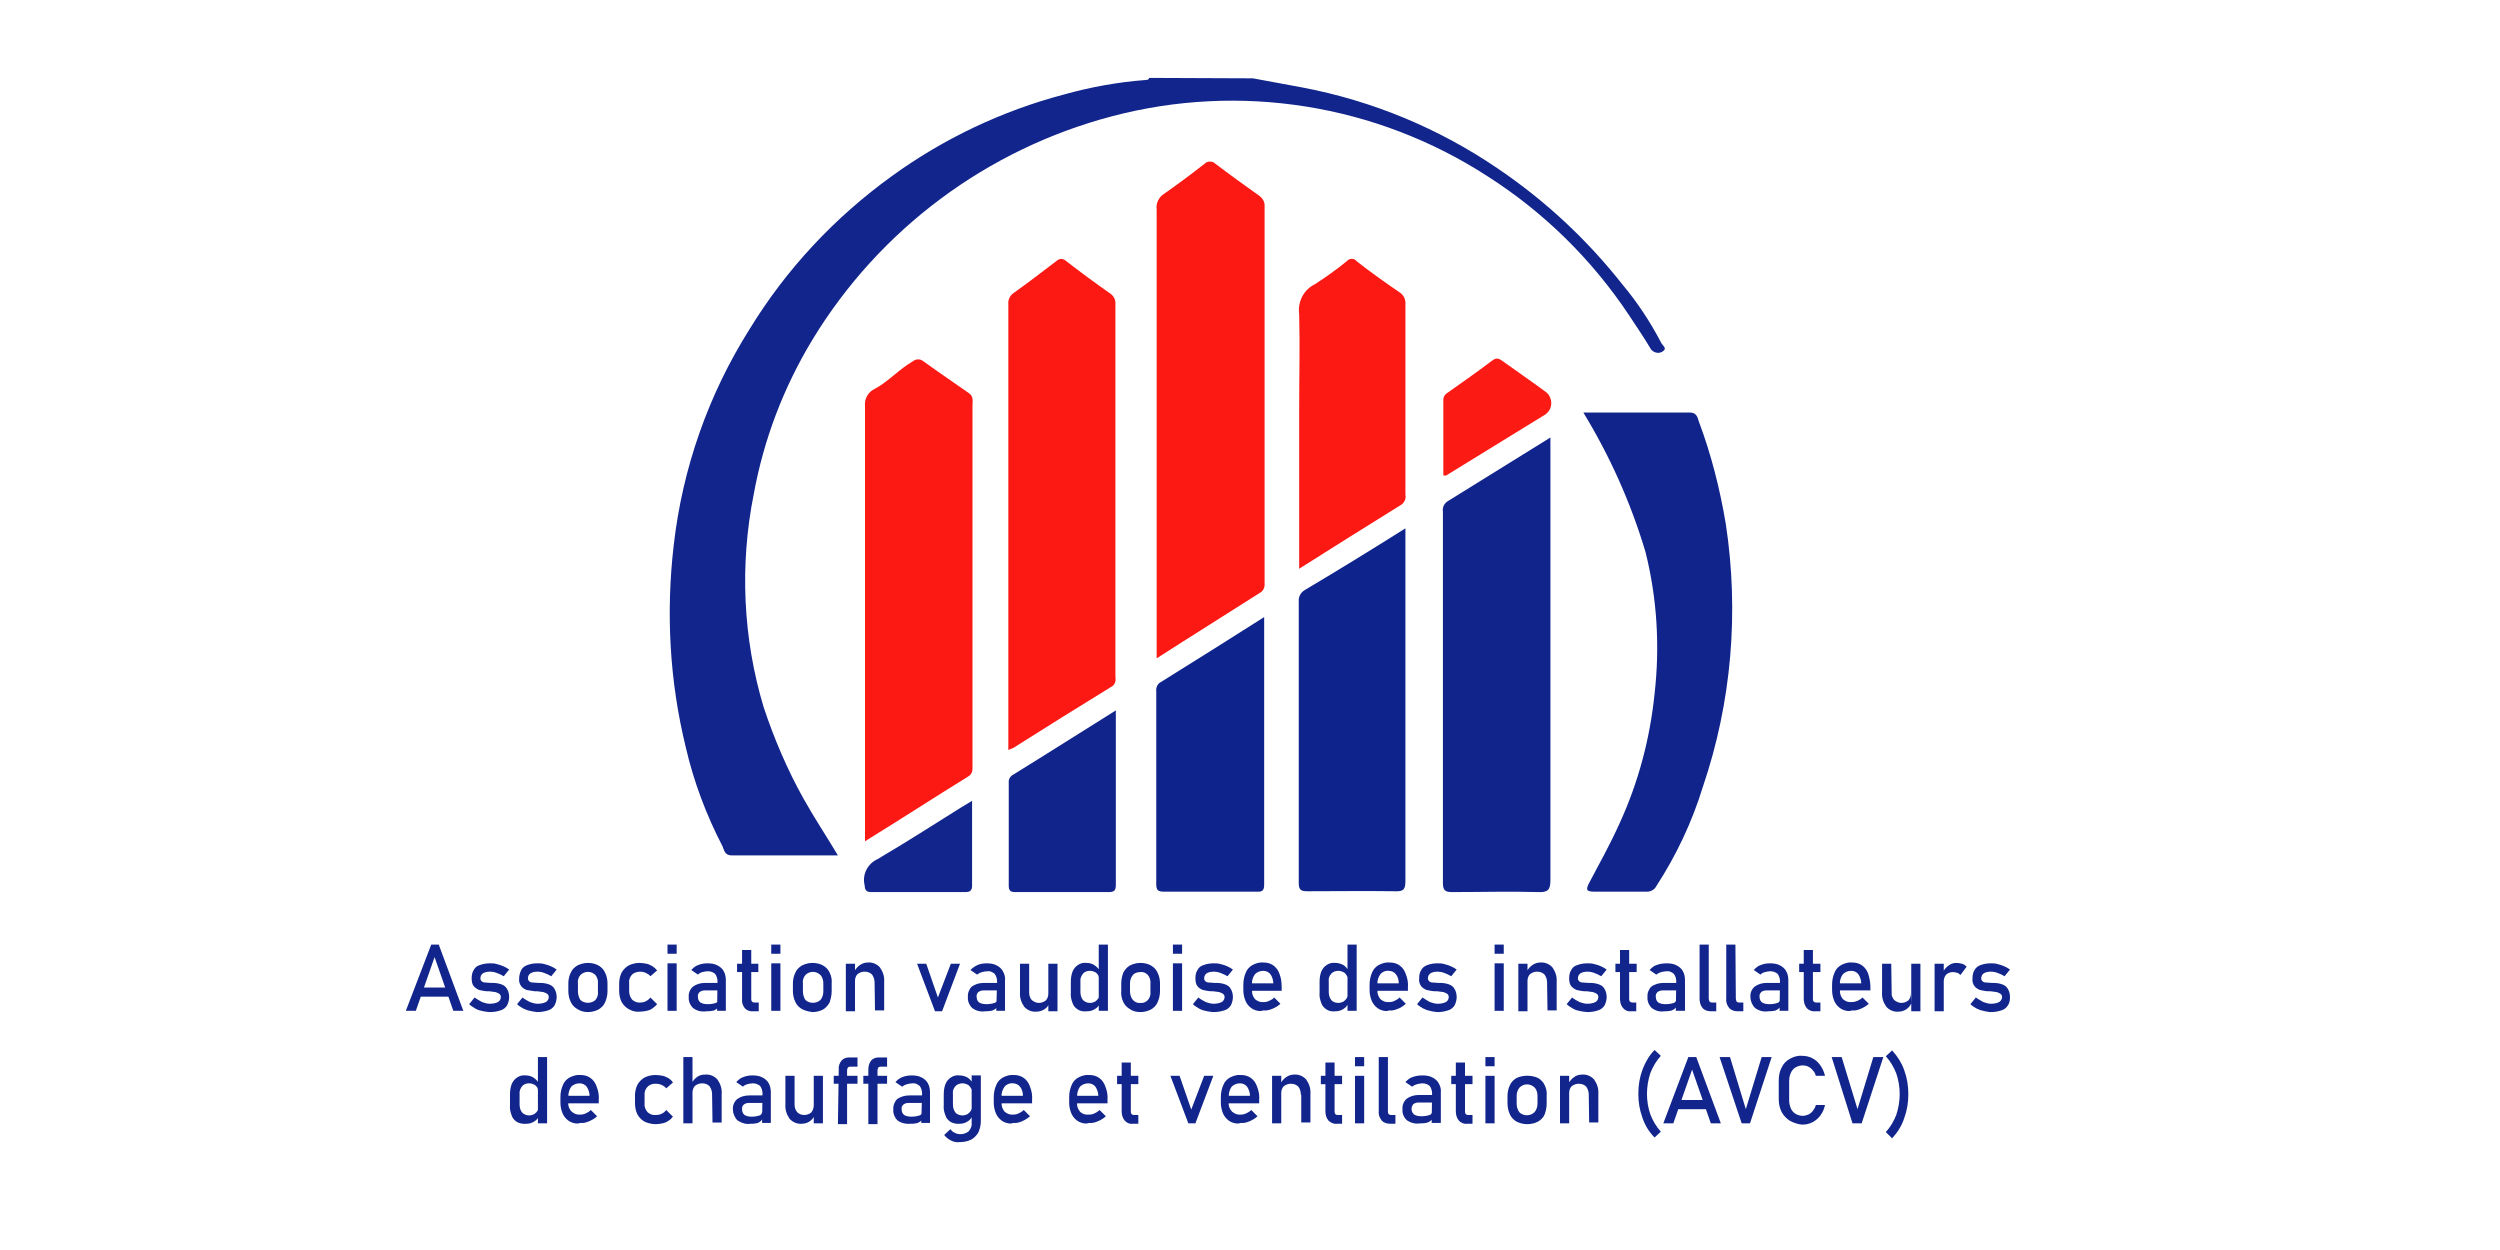 <?xml version="1.0" encoding="utf-8"?>
<!-- Generator: Adobe Illustrator 26.1.0, SVG Export Plug-In . SVG Version: 6.00 Build 0)  -->
<svg version="1.1" id="Calque_1" xmlns="http://www.w3.org/2000/svg" xmlns:xlink="http://www.w3.org/1999/xlink" x="0px" y="0px"
	 viewBox="0 0 600 300" style="enable-background:new 0 0 600 300;" xml:space="preserve">
<style type="text/css">
	.st0{fill:#11258C;}
	.st1{fill:#FC1813;}
	.st2{fill:#FC1914;}
	.st3{fill:#10248C;}
	.st4{fill:#0F238C;}
	.st5{fill:#11248C;}
	.st6{fill:#FC1A15;}
	.st7{fill:#11258D;}
</style>
<path class="st0" d="M300.7,18.8l11.9,2.2c16.8,3.2,32.7,9.8,46.8,19.4c11.4,7.7,21.5,17.1,30,27.9c3.6,4.3,6.7,9,9.3,14
	c0.3,0.6,1.5,1.3,0.4,2c-0.9,0.7-2.2,0.4-2.9-0.5c0-0.1-0.1-0.1-0.1-0.2c-1.6-2.7-3.4-5.3-5.1-7.9c-8.9-13.4-20.5-24.8-34-33.4
	c-26.7-17.3-59.4-22.5-90.1-14.4c-30,7.9-55.8,27.1-71.9,53.6c-6.9,11.4-11.7,23.9-14.1,37.1c-3.4,17-2.6,34.6,2.4,51.2
	c2.5,7.5,5.6,14.8,9.5,21.8c2.5,4.5,5.5,9,8.3,13.7c-8.8,0-17.2,0-25.5,0c-1.7,0-1.8-1.3-2.2-2.2c-3.9-7.5-6.9-15.5-8.8-23.7
	c-3.9-15.9-4.8-32.3-2.9-48.6c2.1-18.4,8.3-36.1,18.2-51.8c8.8-14.4,20.4-26.8,34.1-36.7c12.4-9,26.5-15.7,41.3-19.6
	c6.4-1.8,13-3,19.7-3.5c0.4,0,0.7-0.1,0.8-0.5L300.7,18.8z"/>
<path class="st1" d="M277.6,158V70.8c0-6.7,0-13.7,0-20.5c-0.2-1.5,0.5-3,1.8-3.8c3.3-2.3,6.5-4.7,9.7-7.2c0.7-0.7,1.9-0.7,2.6,0
	c0,0,0,0,0,0c3.4,2.6,6.9,5.1,10.4,7.6c0.9,0.6,1.5,1.6,1.4,2.6c0,30.2,0,60.4,0,90.5c0.1,0.9-0.3,1.8-1,2.2
	C294.2,147.5,286,152.6,277.6,158z"/>
<path class="st2" d="M242,180c0-35.9,0-71.4,0-107c-0.1-1.1,0.4-2.1,1.3-2.7c3.5-2.5,6.9-5.1,10.3-7.7c0.6-0.6,1.6-0.6,2.2,0
	c3.5,2.7,7,5.3,10.6,7.8c0.9,0.6,1.4,1.6,1.3,2.7c0,29.8,0,59.6,0,89.4c0.2,1-0.2,2-1.1,2.4c-7.8,4.8-15.7,9.7-23.4,14.6
	C242.8,179.7,242.4,179.8,242,180z"/>
<path class="st2" d="M207.6,201.9V199c0-33.8,0-67.7,0-101.5c-0.2-1.8,0.8-3.5,2.4-4.2c3.3-1.8,5.8-4.7,9.1-6.6
	c0.7-0.6,1.8-0.6,2.5,0c3.6,2.6,7.3,5.1,11,7.7c1.1,0.8,0.8,1.9,0.8,2.9c0,17.1,0,34.3,0,51.4v35c0,1.1,0.1,2-1.1,2.7
	C224.2,191.4,216.2,196.6,207.6,201.9z"/>
<path class="st3" d="M372.1,105v5.8c0,33.5,0,66.9,0,100.4c0,2.4-0.6,3-3,2.9c-6.7-0.2-13.6,0-20.4,0c-1.7,0-2.4-0.2-2.4-2.2
	c0-29.7,0-59.4,0-89.1c-0.2-1.1,0.4-2.1,1.3-2.6C355.7,115.2,363.7,110.2,372.1,105z"/>
<path class="st3" d="M380,99c8.8,0,17.1,0,25.5,0c1.5,0,1.9,0.9,2.2,2.1c3,8,5.1,16.3,6.5,24.7c3.2,21.1,1.4,42.7-5.5,63
	c-2.6,8.5-6.4,16.5-11.2,23.9c-0.4,0.8-1.3,1.3-2.2,1.3c-4.2,0-8.4,0-12.6,0c-1.9,0-2.2-0.4-1.3-2.1c2.5-4.7,5.1-9.4,7.3-14.3
	c4.5-9.8,7.3-20.3,8.4-31.1c1.3-11.4,0.6-23-2.2-34.1C391.4,120.7,386.4,109.5,380,99z"/>
<path class="st4" d="M337.3,126.8v2.2c0,27.5,0,54.9,0,82.4c0,2-0.4,2.6-2.5,2.5c-7-0.1-14,0-21,0c-1.7,0-2.1-0.4-2.1-2.1
	c0-22.5,0-44.9,0-67.4c-0.1-1.1,0.4-2.1,1.3-2.7C320.9,137,328.9,132.1,337.3,126.8z"/>
<path class="st1" d="M311.8,136.5V98.3c0-7.6,0.2-15.2,0-22.9c-0.4-3,1.1-5.9,3.8-7.2c2.6-1.7,5.2-3.5,7.6-5.5
	c0.6-0.7,1.7-0.8,2.3-0.1c0.1,0,0.1,0.1,0.1,0.1c3.3,2.6,6.7,5,10.2,7.4c1,0.6,1.6,1.7,1.5,2.9c0,15.2,0,30.5,0,45.7
	c0.2,1-0.2,1.9-1.1,2.5C328.1,126.2,320.2,131.2,311.8,136.5z"/>
<path class="st4" d="M303.4,148.1c0,21.8,0,43,0,64.1c0,1.4-0.3,1.9-1.8,1.8c-7.5,0-14.9,0-22.3,0c-1.4,0-1.8-0.4-1.8-1.8
	c0-15.4,0-30.9,0-46.3c-0.1-0.9,0.3-1.8,1.1-2.2C286.8,158.6,294.9,153.5,303.4,148.1z"/>
<path class="st5" d="M267.8,170.5c0,14.3,0,28.1,0,41.9c0,1.3-0.4,1.7-1.7,1.7c-7.5,0-15,0-22.5,0c-1.1,0-1.5-0.4-1.5-1.5
	c0-8.2,0-16.5,0-24.7c-0.1-0.8,0.3-1.6,1.1-2C251.3,180.9,259.3,175.8,267.8,170.5z"/>
<path class="st6" d="M346.4,114.1c0-6,0-12.1,0-18.2c0-0.7,0.5-1.4,1.1-1.7c3.5-2.5,7-4.9,10.4-7.5c0.9-0.7,1.5-0.9,2.5-0.2
	c3.6,2.6,7.3,5.1,10.9,7.8c1.3,1.3,1.4,3.5,0,4.8c-0.1,0.1-0.2,0.2-0.3,0.3c-8,4.9-15.9,9.8-23.9,14.7
	C347,114.2,346.8,114.1,346.4,114.1z"/>
<path class="st7" d="M233.3,192.2c0,7,0,13.7,0,20.4c0,1.2-0.6,1.5-1.6,1.5c-7.5,0-15,0-22.5,0c-1.3,0-1.6-0.4-1.7-1.7
	c-0.6-2.5,0.7-5.1,3.1-6.2c6.8-4,13.5-8.3,20.2-12.5C231.6,193.2,232.3,192.8,233.3,192.2z"/>
<path class="st0" d="M103.5,226.7h1.8l5.9,15.9h-2.4l-4.5-12.9l-4.5,12.9h-2.4L103.5,226.7z M100.3,237h8.4v2.2h-8.4V237z"/>
<path class="st0" d="M115.6,242.6c-0.6-0.1-1.1-0.3-1.6-0.6c-0.5-0.3-1-0.6-1.4-1l1.3-1.6c0.6,0.4,1.2,0.8,1.8,1.1
	c0.6,0.2,1.2,0.4,1.8,0.4c0.7,0,1.4-0.1,2-0.4c0.4-0.2,0.7-0.7,0.7-1.2c0-0.3-0.1-0.6-0.4-0.8c-0.3-0.2-0.6-0.3-0.9-0.4
	c-0.5-0.1-1-0.1-1.5-0.2h-0.5c-0.6,0-1.3-0.2-1.9-0.3c-0.5-0.2-0.9-0.5-1.3-0.9c-0.4-0.5-0.5-1.2-0.5-1.9c0-0.7,0.1-1.4,0.5-2
	c0.3-0.6,0.8-1,1.5-1.2c0.8-0.3,1.6-0.4,2.4-0.4c0.6,0,1.1,0,1.7,0.2c0.5,0.1,1,0.3,1.5,0.5c0.5,0.2,1,0.5,1.4,0.8l-1.3,1.6
	c-0.5-0.3-1.1-0.6-1.7-0.8c-0.5-0.2-1.1-0.3-1.6-0.3c-0.6,0-1.2,0.1-1.7,0.4c-0.4,0.3-0.6,0.7-0.6,1.2c0,0.3,0.1,0.5,0.3,0.7
	c0.2,0.2,0.5,0.3,0.8,0.3l1.4,0.1h0.4c0.7,0,1.4,0.1,2,0.3c0.6,0.2,1.1,0.5,1.4,1c0.4,0.6,0.6,1.3,0.6,2.1c0,0.7-0.2,1.4-0.5,2
	c-0.4,0.6-0.9,1-1.6,1.2c-0.9,0.3-1.7,0.4-2.7,0.4C116.9,242.8,116.2,242.8,115.6,242.6z"/>
<path class="st0" d="M127.2,242.6c-0.6-0.1-1.1-0.3-1.7-0.6c-0.5-0.3-1-0.6-1.4-1l1.3-1.6c0.5,0.4,1.2,0.8,1.8,1.1
	c0.6,0.2,1.2,0.4,1.8,0.4c0.7,0,1.4-0.1,2-0.4c0.4-0.2,0.7-0.7,0.7-1.2c0-0.3-0.1-0.6-0.4-0.8c-0.3-0.2-0.6-0.3-0.9-0.4
	c-0.5-0.1-1-0.1-1.5-0.2h-0.6c-0.6-0.1-1.3-0.2-1.9-0.3c-0.5-0.2-1-0.5-1.3-0.9c-0.4-0.5-0.6-1.2-0.5-1.9c0-0.7,0.2-1.4,0.5-2
	c0.3-0.6,0.9-1,1.5-1.2c0.8-0.3,1.6-0.4,2.4-0.4c0.6,0,1.1,0,1.7,0.2c0.5,0.1,1.1,0.3,1.5,0.5c0.5,0.2,1,0.5,1.4,0.8l-1.3,1.6
	c-0.5-0.3-1.1-0.6-1.7-0.8c-0.5-0.2-1.1-0.3-1.6-0.3c-0.6,0-1.2,0.1-1.7,0.4c-0.4,0.3-0.6,0.7-0.6,1.2c0,0.3,0.1,0.5,0.3,0.7
	c0.2,0.2,0.5,0.3,0.8,0.3l1.4,0.1h0.4c0.7,0,1.4,0.1,2,0.3c0.6,0.2,1.1,0.5,1.4,1c0.4,0.6,0.6,1.3,0.6,2.1c0,0.7-0.2,1.4-0.5,2
	c-0.4,0.6-0.9,1-1.6,1.2c-0.9,0.3-1.8,0.4-2.7,0.4C128.5,242.8,127.9,242.8,127.2,242.6z"/>
<path class="st0" d="M138.6,242.2c-0.7-0.4-1.3-1-1.6-1.7c-0.4-0.8-0.6-1.7-0.6-2.7V236c0-0.9,0.2-1.8,0.6-2.6
	c0.3-0.7,0.9-1.3,1.6-1.7c0.8-0.4,1.7-0.6,2.5-0.6c0.9,0,1.8,0.2,2.5,0.6c0.7,0.4,1.3,1,1.6,1.7c0.4,0.8,0.6,1.7,0.6,2.6v1.9
	c0,0.9-0.2,1.8-0.6,2.7c-0.3,0.7-0.9,1.3-1.6,1.7c-0.8,0.4-1.7,0.6-2.5,0.6C140.2,242.9,139.4,242.7,138.6,242.2z M142.9,240
	c0.5-0.6,0.7-1.3,0.6-2.1V236c0.1-0.7-0.2-1.5-0.6-2c-1-1-2.6-1-3.6,0c-0.5,0.6-0.7,1.3-0.6,2v1.9c0,0.7,0.2,1.5,0.6,2.1
	C140.3,240.9,141.9,240.9,142.9,240z"/>
<path class="st0" d="M150.9,242.2c-0.7-0.4-1.3-1-1.7-1.7c-0.4-0.8-0.6-1.7-0.6-2.7V236c0-0.9,0.2-1.8,0.6-2.6
	c0.4-0.7,1-1.3,1.7-1.7c0.8-0.4,1.7-0.6,2.6-0.6c0.6,0,1.1,0.1,1.7,0.2c0.5,0.1,1,0.4,1.4,0.6c0.4,0.3,0.8,0.6,1.1,1l-1.6,1.4
	c-0.3-0.4-0.7-0.6-1.1-0.8c-0.4-0.2-0.9-0.3-1.3-0.3c-0.7,0-1.5,0.2-2,0.7c-0.5,0.5-0.8,1.3-0.7,2v1.9c0,0.8,0.2,1.5,0.7,2.1
	c0.5,0.5,1.3,0.8,2,0.7c0.5,0,0.9-0.1,1.3-0.3c0.4-0.2,0.8-0.5,1.1-0.9l1.6,1.6c-0.3,0.4-0.7,0.7-1.1,1c-0.4,0.3-0.9,0.5-1.4,0.6
	c-0.5,0.1-1.1,0.2-1.7,0.2C152.7,242.9,151.8,242.7,150.9,242.2z"/>
<path class="st0" d="M160.2,226.7h2.2v2.2h-2.2V226.7z M160.2,231.2h2.2v11.4h-2.2V231.2z"/>
<path class="st0" d="M166.3,241.9c-0.7-0.7-1.1-1.7-1-2.6c-0.1-0.9,0.3-1.9,1-2.5c0.8-0.6,1.8-0.9,2.9-0.9h3.2l0.2,1.8h-3.4
	c-0.5,0-0.9,0.1-1.3,0.4c-0.3,0.3-0.5,0.7-0.4,1.2c0,0.5,0.2,1,0.6,1.3c0.5,0.3,1.1,0.4,1.8,0.4c0.7,0,1.3-0.1,1.9-0.3
	c0.4-0.1,0.6-0.5,0.6-0.9l0.2,1.6c-0.2,0.3-0.4,0.6-0.7,0.8c-0.3,0.2-0.6,0.4-1,0.4c-0.4,0.1-0.8,0.1-1.3,0.1
	C168.3,242.9,167.2,242.6,166.3,241.9z M172.2,235.5c0-0.6-0.2-1.3-0.6-1.8c-0.5-0.4-1.1-0.6-1.7-0.6c-0.5,0-0.9,0.1-1.3,0.2
	c-0.4,0.1-0.8,0.3-1.1,0.6l-1.6-1.1c0.5-0.5,1-1,1.7-1.2c0.7-0.3,1.5-0.4,2.2-0.4c0.8,0,1.7,0.1,2.4,0.5c0.6,0.3,1.2,0.8,1.5,1.4
	c0.4,0.7,0.5,1.5,0.5,2.2v7.3h-2.1L172.2,235.5z"/>
<path class="st0" d="M176.9,231.3h5.1v2h-5.1V231.3z M178.7,241.9c-0.5-0.7-0.7-1.4-0.6-2.2V228h2.2v11.7c0,0.2,0,0.5,0.2,0.7
	c0.1,0.1,0.3,0.2,0.5,0.2h1.1v2.1h-1.3C180,242.8,179.2,242.5,178.7,241.9z"/>
<path class="st0" d="M185.1,226.7h2.2v2.2h-2.2V226.7z M185.1,231.2h2.2v11.4h-2.2V231.2z"/>
<path class="st0" d="M192.5,242.2c-0.7-0.4-1.3-1-1.6-1.7c-0.4-0.8-0.6-1.7-0.6-2.7V236c0-0.9,0.2-1.8,0.6-2.6
	c0.3-0.7,0.9-1.3,1.6-1.7c0.8-0.4,1.7-0.6,2.5-0.6c0.9,0,1.8,0.2,2.5,0.6c0.7,0.4,1.3,1,1.6,1.7c0.4,0.8,0.6,1.7,0.5,2.6v1.9
	c0,0.9-0.2,1.8-0.5,2.7c-0.4,0.7-0.9,1.3-1.6,1.7c-0.8,0.4-1.7,0.6-2.5,0.6C194.2,242.8,193.3,242.6,192.5,242.2z M196.9,240
	c0.5-0.6,0.7-1.3,0.7-2.1V236c0-0.7-0.2-1.5-0.7-2c-1-1-2.6-1-3.6,0c-0.5,0.6-0.7,1.3-0.6,2v1.9c0,0.7,0.2,1.5,0.6,2.1
	C194.3,240.9,195.9,240.9,196.9,240z"/>
<path class="st0" d="M203,231.3h2.2v11.4H203V231.3z M209.9,235.8c0-0.7-0.2-1.3-0.6-1.9c-0.5-0.5-1.1-0.7-1.8-0.7
	c-0.6,0-1.2,0.2-1.7,0.6c-0.4,0.4-0.6,1-0.6,1.6l-0.2-2.2c0.3-0.6,0.8-1.2,1.4-1.6c0.6-0.4,1.2-0.6,1.9-0.6c1.1-0.1,2.2,0.4,2.9,1.2
	c0.7,1,1.1,2.2,1,3.4v6.9h-2.2L209.9,235.8z"/>
<path class="st0" d="M228.2,231.3h2.2l-4.3,11.4h-1.7l-4.3-11.4h2.2l2.8,8.1L228.2,231.3z"/>
<path class="st0" d="M233.3,241.9c-0.7-0.7-1.1-1.7-1-2.6c-0.1-0.9,0.3-1.9,0.9-2.5c0.8-0.6,1.8-0.9,2.9-0.9h3.2l0.2,1.8h-3.4
	c-0.5,0-0.9,0.1-1.3,0.4c-0.3,0.3-0.5,0.7-0.4,1.2c0,0.5,0.2,1,0.6,1.3c0.5,0.3,1.1,0.4,1.8,0.4c0.6,0,1.3-0.1,1.9-0.3
	c0.4-0.1,0.6-0.5,0.6-0.9l0.2,1.6c-0.2,0.3-0.4,0.6-0.7,0.8c-0.3,0.2-0.7,0.4-1,0.4c-0.4,0.1-0.8,0.1-1.3,0.1
	C235.4,242.9,234.2,242.6,233.3,241.9z M239.3,235.5c0-0.6-0.2-1.3-0.6-1.8c-0.5-0.4-1.1-0.7-1.7-0.6c-0.4,0-0.9,0.1-1.3,0.2
	c-0.4,0.1-0.8,0.3-1.2,0.6l-1.6-1.1c0.5-0.5,1.1-0.9,1.7-1.2c0.7-0.3,1.5-0.4,2.2-0.4c0.8,0,1.7,0.1,2.4,0.5
	c0.6,0.3,1.2,0.8,1.5,1.4c0.4,0.7,0.6,1.5,0.5,2.2v7.3h-2.1L239.3,235.5z"/>
<path class="st0" d="M247,238.2c0,0.7,0.2,1.3,0.6,1.8c0.5,0.4,1.1,0.7,1.7,0.7c0.6,0,1.2-0.2,1.7-0.6c0.4-0.4,0.6-1,0.6-1.7
	l0.2,2.4c-0.2,0.6-0.6,1.1-1.1,1.4c-0.6,0.4-1.3,0.6-2,0.6c-1.1,0.1-2.2-0.4-2.9-1.2c-0.7-1-1.1-2.2-1-3.4v-6.9h2.2L247,238.2z
	 M251.6,231.3h2.2v11.4h-2.2V231.3z"/>
<path class="st0" d="M258.7,242.3c-0.6-0.4-1.1-0.9-1.3-1.6c-0.3-0.8-0.5-1.6-0.4-2.5v-2.5c0-0.9,0.1-1.7,0.4-2.5
	c0.3-0.7,0.7-1.2,1.3-1.6c0.6-0.4,1.3-0.6,2.1-0.5c0.7,0,1.3,0.2,1.8,0.5c0.6,0.4,1.1,0.9,1.4,1.5l-0.2,2.2c0-0.4-0.1-0.8-0.2-1.2
	c-0.2-0.3-0.4-0.6-0.8-0.8c-0.4-0.2-0.8-0.3-1.2-0.3c-0.7,0-1.3,0.2-1.7,0.7c-0.4,0.5-0.7,1.2-0.6,1.9v2.5c0,0.7,0.2,1.4,0.6,1.9
	c0.5,0.5,1.1,0.7,1.7,0.7c0.4,0,0.8-0.1,1.2-0.3c0.3-0.2,0.6-0.5,0.8-0.8c0.2-0.4,0.3-0.8,0.2-1.3l0.2,2.4c-0.2,0.6-0.6,1.1-1.1,1.4
	c-0.6,0.4-1.2,0.6-1.9,0.6C260.1,242.8,259.3,242.7,258.7,242.3z M263.7,226.7h2.2v15.9h-2.2V226.7z"/>
<path class="st0" d="M271.2,242.2c-0.7-0.4-1.3-1-1.6-1.7c-0.4-0.8-0.6-1.8-0.5-2.7V236c0-0.9,0.2-1.8,0.5-2.6
	c0.4-0.7,0.9-1.3,1.6-1.7c0.8-0.4,1.7-0.6,2.5-0.6c0.9,0,1.8,0.2,2.5,0.6c0.7,0.4,1.3,1,1.6,1.7c0.4,0.8,0.6,1.7,0.6,2.6v1.9
	c0,0.9-0.2,1.8-0.6,2.7c-0.3,0.7-0.9,1.3-1.6,1.7c-0.8,0.4-1.7,0.6-2.5,0.6C272.8,242.9,271.9,242.7,271.2,242.2z M275.5,240
	c0.5-0.6,0.7-1.3,0.6-2.1V236c0.1-0.7-0.2-1.5-0.6-2c-0.5-0.5-1.1-0.8-1.8-0.7c-0.7,0-1.4,0.2-1.8,0.7c-0.5,0.6-0.7,1.3-0.7,2v1.9
	c0,0.7,0.2,1.5,0.7,2.1c0.5,0.5,1.1,0.8,1.8,0.7C274.4,240.8,275,240.5,275.5,240L275.5,240z"/>
<path class="st0" d="M281.5,226.7h2.2v2.2h-2.2V226.7z M281.5,231.2h2.2v11.4h-2.2V231.2z"/>
<path class="st0" d="M289.3,242.6c-0.6-0.1-1.1-0.3-1.6-0.6c-0.5-0.3-1-0.6-1.4-1l1.3-1.6c0.5,0.4,1.2,0.8,1.8,1.1
	c0.6,0.2,1.2,0.4,1.8,0.4c0.7,0,1.4-0.1,2-0.4c0.4-0.2,0.7-0.7,0.7-1.2c0-0.3-0.1-0.6-0.4-0.8c-0.3-0.2-0.6-0.3-0.9-0.4
	c-0.5-0.1-1-0.1-1.5-0.2h-0.5c-0.6,0-1.3-0.2-1.9-0.3c-0.5-0.2-1-0.5-1.3-0.9c-0.4-0.5-0.5-1.2-0.5-1.9c0-0.7,0.1-1.4,0.5-2
	c0.3-0.6,0.8-1,1.5-1.2c0.8-0.3,1.6-0.4,2.4-0.4c0.6,0,1.1,0,1.7,0.2c0.5,0.1,1.1,0.3,1.5,0.5c0.5,0.2,1,0.5,1.4,0.8l-1.3,1.6
	c-0.5-0.3-1.1-0.6-1.7-0.8c-0.5-0.2-1.1-0.3-1.6-0.3c-0.6,0-1.2,0.1-1.7,0.4c-0.4,0.3-0.6,0.7-0.6,1.2c0,0.3,0.1,0.5,0.3,0.7
	c0.2,0.2,0.5,0.3,0.8,0.3l1.4,0.1h0.4c0.7,0,1.4,0.1,2,0.3c0.6,0.2,1.1,0.5,1.4,1c0.4,0.6,0.6,1.3,0.6,2.1c0,0.7-0.2,1.4-0.5,2
	c-0.4,0.6-0.9,1-1.6,1.2c-0.9,0.3-1.8,0.4-2.7,0.4C290.6,242.8,289.9,242.8,289.3,242.6z"/>
<path class="st0" d="M300.7,242.2c-0.7-0.4-1.3-1-1.7-1.8c-0.4-0.9-0.6-1.8-0.6-2.8v-1.3c0-1,0.2-2,0.6-2.9c0.3-0.8,0.9-1.4,1.6-1.8
	c0.8-0.4,1.7-0.7,2.6-0.6c0.9,0,1.7,0.2,2.4,0.7c0.7,0.5,1.2,1.2,1.5,2.1c0.4,1,0.5,2.1,0.5,3.2v0.8H300v-1.8h5.6
	c0-0.8-0.3-1.6-0.7-2.2c-0.4-0.5-1-0.8-1.7-0.8c-0.8,0-1.5,0.3-2,0.8c-0.5,0.7-0.8,1.5-0.7,2.4v1.4c-0.1,0.8,0.2,1.6,0.7,2.2
	c0.6,0.5,1.3,0.8,2.1,0.7c0.5,0,0.9-0.1,1.3-0.3c0.4-0.2,0.9-0.4,1.2-0.8l1.5,1.5c-0.5,0.5-1.2,0.9-1.9,1.2
	c-0.7,0.3-1.5,0.5-2.2,0.4C302.4,242.8,301.5,242.6,300.7,242.2z"/>
<path class="st0" d="M318.4,242.3c-0.6-0.4-1.1-0.9-1.3-1.6c-0.3-0.8-0.5-1.6-0.4-2.5v-2.5c0-0.9,0.1-1.7,0.4-2.5
	c0.3-0.7,0.7-1.2,1.3-1.6c0.6-0.4,1.3-0.6,2.1-0.5c0.7,0,1.3,0.2,1.9,0.5c0.6,0.4,1,0.9,1.3,1.5l-0.2,2.2c0-0.4-0.1-0.9-0.3-1.2
	c-0.2-0.3-0.4-0.6-0.8-0.8c-0.4-0.2-0.8-0.3-1.2-0.3c-0.6,0-1.3,0.2-1.7,0.7c-0.5,0.5-0.7,1.2-0.6,1.9v2.5c0,0.7,0.2,1.4,0.6,1.9
	c0.4,0.5,1.1,0.7,1.7,0.7c0.4,0,0.8-0.1,1.2-0.3c0.3-0.2,0.6-0.5,0.8-0.8c0.2-0.4,0.3-0.8,0.3-1.3l0.1,2.4c-0.2,0.6-0.6,1.1-1.1,1.4
	c-0.6,0.4-1.2,0.6-1.9,0.6C319.8,242.8,319,242.7,318.4,242.3z M323.4,226.7h2.2v15.9h-2.2V226.7z"/>
<path class="st0" d="M331,242.2c-0.7-0.4-1.3-1-1.7-1.8c-0.4-0.9-0.6-1.8-0.6-2.8v-1.3c0-1,0.2-2,0.6-2.9c0.3-0.8,0.9-1.4,1.6-1.8
	c0.8-0.4,1.7-0.7,2.6-0.6c0.9,0,1.7,0.2,2.4,0.7c0.7,0.5,1.2,1.2,1.5,2.1c0.4,1,0.6,2.1,0.5,3.2v0.8h-7.7v-1.8h5.5
	c0-0.8-0.2-1.6-0.7-2.2c-0.4-0.5-1-0.8-1.7-0.8c-0.7-0.1-1.5,0.2-2,0.8c-0.5,0.7-0.8,1.5-0.7,2.4v1.4c-0.1,0.8,0.2,1.6,0.7,2.2
	c0.6,0.5,1.3,0.8,2.1,0.7c0.5,0,0.9-0.1,1.3-0.3c0.4-0.2,0.8-0.4,1.2-0.8l1.5,1.5c-0.6,0.5-1.2,1-1.9,1.2c-0.7,0.3-1.4,0.5-2.1,0.4
	C332.7,242.8,331.8,242.6,331,242.2z"/>
<path class="st0" d="M343.2,242.6c-0.6-0.1-1.1-0.3-1.7-0.6c-0.5-0.3-1-0.6-1.4-1l1.3-1.6c0.6,0.4,1.2,0.8,1.8,1.1
	c0.6,0.2,1.2,0.4,1.8,0.4c0.7,0,1.4-0.1,2-0.4c0.4-0.2,0.7-0.7,0.7-1.2c0-0.3-0.1-0.6-0.4-0.8c-0.3-0.2-0.6-0.3-0.9-0.4
	c-0.5-0.1-1-0.1-1.5-0.2h-0.6c-0.6,0-1.3-0.2-1.9-0.3c-0.5-0.2-1-0.5-1.3-0.9c-0.4-0.5-0.6-1.2-0.5-1.9c0-0.7,0.1-1.4,0.5-2
	c0.3-0.6,0.9-1,1.5-1.2c0.8-0.3,1.6-0.4,2.4-0.4c0.6,0,1.1,0,1.7,0.2c0.5,0.1,1,0.3,1.5,0.5c0.5,0.2,1,0.5,1.4,0.8l-1.3,1.6
	c-0.5-0.3-1.1-0.6-1.7-0.8c-0.5-0.2-1.1-0.3-1.6-0.3c-0.6,0-1.2,0.1-1.7,0.4c-0.4,0.3-0.6,0.7-0.6,1.2c0,0.3,0.1,0.5,0.3,0.7
	c0.2,0.2,0.5,0.3,0.8,0.3l1.4,0.1h0.4c0.7,0,1.4,0.1,2,0.3c0.6,0.2,1.1,0.5,1.4,1c0.4,0.6,0.6,1.3,0.6,2.1c0,0.7-0.2,1.4-0.5,2
	c-0.4,0.6-0.9,1-1.6,1.2c-0.9,0.3-1.7,0.4-2.6,0.4C344.4,242.8,343.8,242.8,343.2,242.6z"/>
<path class="st0" d="M358.7,226.7h2.2v2.2h-2.2V226.7z M358.7,231.2h2.2v11.4h-2.2V231.2z"/>
<path class="st0" d="M364.4,231.3h2.2v11.4h-2.2V231.3z M371.3,235.8c0-0.7-0.2-1.3-0.6-1.9c-0.5-0.5-1.1-0.7-1.8-0.7
	c-0.6,0-1.2,0.2-1.7,0.6c-0.4,0.4-0.6,1-0.6,1.6l-0.2-2.2c0.3-0.6,0.8-1.2,1.4-1.6c0.6-0.4,1.2-0.6,1.9-0.6c1.1-0.1,2.2,0.4,2.9,1.2
	c0.7,1,1.1,2.2,1,3.4v6.9h-2.2L371.3,235.8z"/>
<path class="st0" d="M379,242.6c-0.6-0.1-1.1-0.3-1.6-0.6c-0.5-0.3-1-0.6-1.4-1l1.3-1.6c0.5,0.4,1.2,0.8,1.8,1.1
	c0.6,0.2,1.2,0.4,1.8,0.4c0.7,0,1.4-0.1,2-0.4c0.4-0.2,0.7-0.7,0.7-1.2c0-0.3-0.1-0.6-0.4-0.8c-0.3-0.2-0.6-0.3-0.9-0.4
	c-0.5-0.1-1-0.1-1.5-0.2h-0.5c-0.6,0-1.3-0.2-1.9-0.3c-0.5-0.2-0.9-0.5-1.3-0.9c-0.4-0.5-0.5-1.2-0.5-1.9c0-0.7,0.1-1.4,0.5-2
	c0.3-0.6,0.8-1,1.5-1.2c0.8-0.3,1.6-0.4,2.4-0.4c0.6,0,1.1,0,1.7,0.2c0.5,0.1,1.1,0.3,1.5,0.5c0.5,0.2,1,0.5,1.4,0.8l-1.3,1.6
	c-0.5-0.3-1.1-0.6-1.7-0.8c-0.5-0.2-1.1-0.3-1.6-0.3c-0.6,0-1.2,0.1-1.7,0.4c-0.4,0.3-0.6,0.7-0.6,1.2c0,0.3,0.1,0.5,0.3,0.7
	c0.2,0.2,0.5,0.3,0.8,0.3l1.4,0.1h0.4c0.7,0,1.4,0.1,2,0.3c0.6,0.2,1.1,0.5,1.4,1c0.4,0.6,0.6,1.3,0.6,2.1c0,0.7-0.2,1.4-0.5,2
	c-0.4,0.6-0.9,1-1.6,1.2c-0.9,0.3-1.7,0.4-2.6,0.4C380.3,242.8,379.7,242.8,379,242.6z"/>
<path class="st0" d="M387.7,231.3h5.1v2h-5.1L387.7,231.3z M389.5,241.9c-0.5-0.6-0.7-1.4-0.7-2.2V228h2.2v11.7c0,0.2,0,0.5,0.2,0.7
	c0.1,0.1,0.3,0.2,0.5,0.2h1v2.1h-1.3C390.7,242.8,390,242.5,389.5,241.9z"/>
<path class="st0" d="M396.4,241.9c-0.7-0.7-1.1-1.7-1-2.6c-0.1-0.9,0.3-1.9,0.9-2.5c0.8-0.6,1.9-0.9,2.9-0.9h3.2l0.1,1.8h-3.4
	c-0.5,0-0.9,0.1-1.3,0.4c-0.3,0.3-0.5,0.7-0.4,1.2c0,0.5,0.2,1,0.6,1.3c0.5,0.3,1.1,0.4,1.8,0.4c0.6,0,1.3-0.1,1.9-0.3
	c0.4-0.1,0.6-0.5,0.6-0.9l0.2,1.6c-0.2,0.3-0.4,0.6-0.7,0.8c-0.3,0.2-0.7,0.4-1,0.4c-0.4,0.1-0.8,0.1-1.3,0.1
	C398.4,242.9,397.3,242.6,396.4,241.9z M402.3,235.5c0-0.6-0.2-1.3-0.6-1.8c-0.5-0.4-1.1-0.7-1.7-0.6c-0.4,0-0.9,0.1-1.3,0.2
	c-0.4,0.1-0.8,0.3-1.2,0.6l-1.6-1.1c0.5-0.5,1-1,1.7-1.2c0.8-0.3,1.6-0.4,2.4-0.4c0.8,0,1.7,0.1,2.4,0.5c0.6,0.3,1.2,0.8,1.5,1.4
	c0.4,0.7,0.5,1.5,0.5,2.2v7.3h-2.2L402.3,235.5z"/>
<path class="st0" d="M410.1,239.7c0,0.2,0.1,0.5,0.2,0.7c0.1,0.1,0.3,0.2,0.5,0.2h1.1v2.1h-1.3c-0.7,0-1.5-0.2-2-0.8
	c-0.5-0.6-0.7-1.4-0.7-2.2v-13h2.2L410.1,239.7z"/>
<path class="st0" d="M416.6,239.7c0,0.2,0.1,0.5,0.2,0.7c0.1,0.1,0.3,0.2,0.5,0.2h1.1v2.1H417c-0.7,0-1.5-0.2-2-0.8
	c-0.5-0.6-0.8-1.4-0.7-2.2v-13h2.2L416.6,239.7z"/>
<path class="st0" d="M421.2,241.9c-0.7-0.7-1.1-1.7-1.1-2.6c-0.1-0.9,0.3-1.9,1-2.5c0.8-0.6,1.8-0.9,2.9-0.9h3.2l0.2,1.8H424
	c-0.5,0-1,0.1-1.3,0.4c-0.3,0.3-0.5,0.7-0.4,1.2c0,0.5,0.2,1,0.6,1.3c0.5,0.3,1.1,0.4,1.8,0.4c0.7,0,1.3-0.1,1.9-0.3
	c0.4-0.1,0.6-0.5,0.6-0.9l0.2,1.6c-0.2,0.3-0.4,0.6-0.7,0.8c-0.3,0.2-0.6,0.4-1,0.4c-0.4,0.1-0.8,0.1-1.3,0.1
	C423.3,242.9,422.1,242.6,421.2,241.9z M427.2,235.5c0-0.6-0.2-1.3-0.6-1.8c-0.5-0.4-1.1-0.6-1.7-0.6c-0.5,0-0.9,0.1-1.3,0.2
	c-0.4,0.1-0.8,0.3-1.1,0.6l-1.6-1.1c0.5-0.5,1-1,1.7-1.2c0.7-0.3,1.5-0.4,2.2-0.4c0.8,0,1.7,0.1,2.4,0.5c0.6,0.3,1.2,0.8,1.5,1.4
	c0.4,0.7,0.5,1.5,0.5,2.2v7.3h-2.1L427.2,235.5z"/>
<path class="st0" d="M431.8,231.3h5.1v2h-5.1V231.3z M433.6,241.9c-0.5-0.6-0.7-1.4-0.7-2.2V228h2.2v11.7c0,0.2,0,0.5,0.2,0.7
	c0.1,0.1,0.3,0.2,0.5,0.2h1.1v2.1h-1.3C434.9,242.8,434.1,242.5,433.6,241.9z"/>
<path class="st0" d="M442,242.2c-0.7-0.4-1.3-1-1.7-1.8c-0.4-0.9-0.6-1.8-0.6-2.8v-1.3c0-1,0.2-2,0.6-2.9c0.3-0.8,0.9-1.4,1.6-1.8
	c0.8-0.4,1.7-0.7,2.6-0.6c0.9,0,1.7,0.2,2.4,0.7c0.7,0.5,1.2,1.2,1.5,2.1c0.3,1,0.5,2.1,0.5,3.1v0.8h-7.7V236h5.5
	c0-0.8-0.3-1.6-0.7-2.2c-0.4-0.5-1-0.8-1.7-0.8c-0.8,0-1.5,0.3-2,0.8c-0.5,0.7-0.8,1.5-0.7,2.4v1.4c-0.1,0.8,0.2,1.6,0.7,2.2
	c0.6,0.5,1.3,0.8,2.1,0.7c0.5,0,0.9-0.1,1.4-0.3c0.4-0.2,0.8-0.4,1.2-0.8l1.5,1.5c-0.5,0.5-1.2,0.9-1.9,1.2
	c-0.7,0.3-1.4,0.5-2.1,0.4C443.7,242.8,442.8,242.6,442,242.2z"/>
<path class="st0" d="M454,238.2c-0.1,0.7,0.2,1.3,0.6,1.8c0.5,0.4,1.1,0.7,1.7,0.7c0.6,0,1.2-0.2,1.7-0.6c0.4-0.4,0.6-1,0.6-1.7
	l0.1,2.4c-0.5,1.2-1.7,2-3.1,2c-1.1,0.1-2.2-0.4-2.9-1.2c-0.7-1-1.1-2.2-1-3.4v-6.9h2.2L454,238.2z M458.7,231.3h2.2v11.4h-2.2
	V231.3z"/>
<path class="st0" d="M464.3,231.3h2.2v11.4h-2.2V231.3z M469.8,233.5c-0.3-0.1-0.7-0.2-1.1-0.2c-0.6,0-1.2,0.2-1.6,0.6
	c-0.4,0.4-0.6,1-0.6,1.6l-0.2-2.2c0.3-0.6,0.8-1.2,1.4-1.6c0.5-0.4,1.2-0.6,1.8-0.6c0.5,0,1,0.1,1.4,0.2c0.4,0.1,0.8,0.4,1.1,0.7
	l-1.5,2C470.3,233.8,470.1,233.6,469.8,233.5L469.8,233.5z"/>
<path class="st0" d="M476,242.6c-0.6-0.1-1.1-0.3-1.7-0.6c-0.5-0.3-1-0.6-1.4-1l1.3-1.6c0.6,0.4,1.2,0.8,1.8,1.1
	c0.6,0.2,1.2,0.4,1.8,0.4c0.7,0,1.4-0.1,2-0.4c0.4-0.3,0.7-0.7,0.7-1.2c0-0.3-0.1-0.6-0.4-0.8c-0.3-0.2-0.6-0.3-0.9-0.4
	c-0.5-0.1-1-0.1-1.5-0.2h-0.6c-0.6,0-1.3-0.2-1.9-0.3c-0.5-0.2-1-0.5-1.3-0.9c-0.4-0.5-0.6-1.2-0.5-1.9c0-0.7,0.1-1.4,0.5-2
	c0.3-0.6,0.9-1,1.5-1.2c0.8-0.3,1.6-0.4,2.4-0.4c0.6,0,1.1,0,1.7,0.2c0.5,0.1,1,0.3,1.5,0.5c0.5,0.2,1,0.5,1.4,0.8l-1.3,1.6
	c-0.5-0.3-1.1-0.6-1.7-0.8c-0.5-0.2-1.1-0.3-1.6-0.3c-0.6,0-1.2,0.1-1.7,0.4c-0.4,0.3-0.6,0.7-0.6,1.2c0,0.3,0.1,0.5,0.3,0.7
	c0.2,0.2,0.5,0.3,0.8,0.3l1.4,0.1h0.4c0.7,0,1.4,0.1,2,0.3c0.6,0.2,1.1,0.5,1.4,1c0.4,0.6,0.6,1.3,0.6,2.1c0,0.7-0.1,1.4-0.5,2
	c-0.4,0.6-0.9,1-1.6,1.2c-0.9,0.3-1.7,0.4-2.7,0.4C477.2,242.8,476.6,242.8,476,242.6z"/>
<path class="st0" d="M124.1,269.3c-0.6-0.4-1.1-0.9-1.3-1.6c-0.3-0.8-0.5-1.6-0.4-2.5v-2.5c0-0.9,0.1-1.7,0.4-2.5
	c0.3-0.7,0.7-1.2,1.3-1.6c0.6-0.4,1.3-0.6,2.1-0.5c0.7,0,1.3,0.2,1.8,0.5c0.6,0.4,1.1,0.9,1.4,1.5l-0.2,2.2c0-0.4-0.1-0.8-0.2-1.2
	c-0.2-0.3-0.4-0.6-0.8-0.8c-0.4-0.2-0.8-0.3-1.2-0.3c-0.7,0-1.3,0.2-1.7,0.7c-0.4,0.5-0.7,1.2-0.6,1.9v2.5c0,0.7,0.2,1.4,0.6,1.9
	c0.5,0.5,1.1,0.7,1.7,0.7c0.4,0,0.8-0.1,1.2-0.3c0.3-0.2,0.6-0.5,0.8-0.8c0.2-0.4,0.3-0.8,0.2-1.3l0.2,2.4c-0.2,0.6-0.6,1.1-1.1,1.4
	c-0.6,0.4-1.2,0.6-1.9,0.6C125.5,269.8,124.7,269.6,124.1,269.3z M129.1,253.7h2.2v15.9h-2.2V253.7z"/>
<path class="st0" d="M136.8,269.2c-0.7-0.4-1.3-1-1.7-1.8c-0.4-0.9-0.6-1.8-0.6-2.8v-1.3c0-1,0.2-2,0.6-2.9c0.3-0.8,0.9-1.4,1.6-1.8
	c0.8-0.4,1.7-0.7,2.6-0.6c0.9,0,1.7,0.2,2.4,0.7c0.7,0.5,1.2,1.2,1.5,2.1c0.4,1,0.6,2.1,0.5,3.2v0.8h-7.7V263h5.5
	c0-0.8-0.3-1.6-0.7-2.2c-0.4-0.5-1-0.8-1.7-0.8c-0.8,0-1.5,0.3-2,0.8c-0.5,0.7-0.7,1.5-0.7,2.4v1.4c-0.1,0.8,0.2,1.6,0.8,2.2
	c0.6,0.5,1.3,0.8,2.1,0.7c0.5,0,0.9-0.1,1.3-0.3c0.4-0.2,0.8-0.4,1.2-0.8l1.5,1.5c-0.5,0.5-1.2,0.9-1.9,1.2
	c-0.7,0.3-1.4,0.5-2.1,0.4C138.5,269.8,137.6,269.6,136.8,269.2z"/>
<path class="st0" d="M154.7,269.2c-0.7-0.4-1.3-1-1.7-1.7c-0.4-0.8-0.6-1.7-0.6-2.7v-1.9c0-0.9,0.2-1.8,0.6-2.6
	c0.4-0.7,1-1.3,1.7-1.7c0.8-0.4,1.7-0.6,2.7-0.6c0.6,0,1.1,0.1,1.7,0.2c0.5,0.1,1,0.4,1.4,0.6c0.4,0.3,0.8,0.6,1,1l-1.6,1.4
	c-0.6-0.7-1.5-1.1-2.5-1.1c-1.4-0.1-2.6,0.9-2.7,2.3c0,0.2,0,0.3,0,0.5v1.9c-0.1,0.8,0.2,1.5,0.7,2.1c0.5,0.5,1.3,0.8,2,0.7
	c1,0,1.9-0.4,2.5-1.2l1.6,1.6c-0.3,0.4-0.6,0.7-1.1,1c-0.4,0.3-0.9,0.5-1.4,0.6c-0.5,0.1-1.1,0.2-1.6,0.2
	C156.5,269.8,155.6,269.6,154.7,269.2z"/>
<path class="st0" d="M164,253.7h2.2v15.9H164V253.7z M170.9,262.6c0-0.7-0.2-1.3-0.6-1.9c-0.5-0.5-1.1-0.7-1.8-0.7
	c-0.6,0-1.2,0.2-1.7,0.6c-0.4,0.4-0.6,1-0.6,1.6l-0.2-2.2c0.3-0.6,0.8-1.2,1.4-1.6c0.6-0.4,1.2-0.5,1.9-0.5c1.1-0.1,2.2,0.4,2.9,1.2
	c0.7,1,1.1,2.2,1,3.4v6.9h-2.2L170.9,262.6z"/>
<path class="st0" d="M177,268.9c-0.7-0.7-1.1-1.7-1.1-2.6c-0.1-0.9,0.3-1.9,1-2.5c0.8-0.6,1.8-0.9,2.9-0.9h3.2l0.2,1.8h-3.4
	c-0.5,0-0.9,0.1-1.3,0.4c-0.3,0.3-0.5,0.7-0.4,1.2c0,0.5,0.2,1,0.6,1.3c0.5,0.3,1.1,0.4,1.7,0.4c0.7,0,1.3-0.1,1.9-0.3
	c0.4-0.1,0.6-0.5,0.6-0.9l0.2,1.6c-0.2,0.3-0.4,0.6-0.7,0.8c-0.3,0.2-0.6,0.4-1,0.4c-0.4,0.1-0.8,0.1-1.3,0.1
	C179.1,269.9,177.9,269.5,177,268.9z M183,262.4c0-0.6-0.2-1.3-0.6-1.8c-0.5-0.4-1.1-0.6-1.7-0.6c-0.5,0-0.9,0.1-1.3,0.2
	c-0.4,0.1-0.8,0.3-1.1,0.6l-1.6-1.1c0.5-0.5,1-1,1.7-1.2c0.7-0.3,1.5-0.4,2.2-0.4c0.8,0,1.7,0.1,2.4,0.5c0.6,0.3,1.2,0.8,1.5,1.4
	c0.4,0.7,0.5,1.5,0.5,2.2v7.3h-2.1L183,262.4z"/>
<path class="st0" d="M190.7,265.1c0,0.7,0.2,1.3,0.6,1.8c0.5,0.5,1.1,0.7,1.7,0.7c0.6,0,1.2-0.2,1.7-0.6c0.4-0.5,0.6-1.1,0.6-1.7
	l0.2,2.4c-0.5,1.2-1.7,2-3.1,2c-1.1,0.1-2.2-0.4-2.9-1.2c-0.7-1-1.1-2.2-1-3.4v-6.9h2.2L190.7,265.1z M195.3,258.2h2.2v11.4h-2.2
	V258.2z"/>
<path class="st0" d="M200.1,258.2h5.7v1.9h-5.7V258.2z M201.3,256.7c-0.1-0.8,0.2-1.6,0.7-2.2c0.6-0.6,1.4-0.8,2.2-0.7h1.6v2.2h-1.8
	c-0.2,0-0.4,0.1-0.5,0.2c-0.1,0.2-0.2,0.4-0.2,0.6v13h-2.2L201.3,256.7z"/>
<path class="st0" d="M207.2,258.2h5.7v1.9h-5.7V258.2z M208.4,256.7c0-0.8,0.2-1.6,0.7-2.2c0.6-0.6,1.4-0.8,2.2-0.7h1.6v2.2h-1.6
	c-0.2,0-0.4,0.1-0.5,0.2c-0.1,0.2-0.2,0.4-0.2,0.6v13h-2.2L208.4,256.7z"/>
<path class="st0" d="M215.4,268.9c-0.7-0.7-1.1-1.7-1-2.6c-0.1-0.9,0.3-1.9,0.9-2.5c0.8-0.6,1.9-0.9,2.9-0.9h3.2l0.2,1.8h-3.5
	c-0.5,0-0.9,0.1-1.3,0.4c-0.3,0.3-0.5,0.7-0.4,1.2c0,0.5,0.2,1,0.6,1.3c0.5,0.3,1.1,0.4,1.8,0.4c0.6,0,1.3-0.1,1.9-0.3
	c0.4-0.1,0.6-0.5,0.6-0.9l0.2,1.6c-0.2,0.3-0.4,0.6-0.7,0.8c-0.3,0.2-0.7,0.4-1,0.4c-0.4,0.1-0.8,0.1-1.3,0.1
	C217.3,269.8,216.2,269.5,215.4,268.9z M221.3,262.4c0-0.6-0.2-1.3-0.6-1.8c-0.5-0.4-1.1-0.7-1.7-0.6c-0.4,0-0.9,0.1-1.3,0.2
	c-0.4,0.1-0.8,0.3-1.2,0.6l-1.6-1.1c0.5-0.5,1-1,1.7-1.2c0.7-0.3,1.5-0.4,2.2-0.4c0.8,0,1.7,0.1,2.4,0.5c0.6,0.3,1.2,0.8,1.5,1.4
	c0.4,0.7,0.5,1.5,0.5,2.2v7.3h-2.1L221.3,262.4z"/>
<path class="st0" d="M228.2,269.3c-0.6-0.4-1.1-0.9-1.3-1.6c-0.3-0.8-0.5-1.6-0.4-2.5v-2.5c0-0.9,0.1-1.7,0.4-2.5
	c0.3-0.7,0.7-1.2,1.3-1.6c0.6-0.4,1.3-0.6,2.1-0.5c0.7,0,1.3,0.2,1.9,0.5c0.6,0.4,1,0.9,1.3,1.5l-0.2,2.2c0-0.4-0.1-0.9-0.3-1.2
	c-0.2-0.3-0.4-0.6-0.8-0.8c-0.4-0.2-0.8-0.3-1.2-0.3c-0.6,0-1.3,0.2-1.7,0.7c-0.5,0.5-0.7,1.2-0.6,1.9v2.5c0,0.7,0.2,1.4,0.6,1.9
	c0.4,0.5,1.1,0.7,1.7,0.7c0.4,0,0.8-0.1,1.2-0.3c0.3-0.2,0.6-0.5,0.8-0.8c0.2-0.4,0.3-0.8,0.3-1.3l0.1,2.4c-0.2,0.6-0.6,1.1-1.1,1.4
	c-0.6,0.4-1.2,0.6-1.9,0.6C229.6,269.8,228.8,269.6,228.2,269.3z M228.2,273.7c-0.6-0.3-1.2-0.8-1.6-1.3l1.5-1.4
	c0.3,0.4,0.6,0.7,1.1,0.9c0.4,0.2,0.8,0.3,1.3,0.3c0.7,0,1.4-0.2,2-0.7c0.5-0.6,0.8-1.3,0.7-2v-11.4h2.2v11c0,0.9-0.2,1.8-0.6,2.7
	c-0.4,0.7-1,1.3-1.7,1.7c-0.8,0.4-1.7,0.6-2.7,0.6C229.7,274.2,228.9,274.1,228.2,273.7L228.2,273.7z"/>
<path class="st0" d="M240.8,269.2c-0.7-0.4-1.3-1-1.7-1.8c-0.4-0.9-0.6-1.8-0.6-2.8v-1.3c0-1,0.2-2,0.6-2.9c0.3-0.8,0.9-1.4,1.6-1.8
	c0.8-0.4,1.7-0.7,2.6-0.6c0.9,0,1.7,0.2,2.4,0.7c0.7,0.5,1.2,1.2,1.5,2.1c0.4,1,0.6,2.1,0.5,3.2v0.8h-7.7V263h5.5
	c0-0.8-0.2-1.6-0.7-2.2c-0.4-0.5-1-0.8-1.7-0.8c-0.7-0.1-1.5,0.2-2,0.8c-0.5,0.7-0.8,1.5-0.7,2.4v1.4c-0.1,0.8,0.2,1.6,0.7,2.2
	c0.6,0.5,1.3,0.8,2.1,0.7c0.5,0,0.9-0.1,1.3-0.3c0.4-0.2,0.8-0.4,1.2-0.8l1.5,1.5c-0.6,0.5-1.2,0.9-1.9,1.2
	c-0.7,0.3-1.4,0.5-2.1,0.4C242.5,269.8,241.6,269.6,240.8,269.2z"/>
<path class="st0" d="M258.9,269.2c-0.7-0.4-1.3-1-1.7-1.8c-0.4-0.9-0.6-1.8-0.6-2.8v-1.3c0-1,0.2-2,0.6-2.9c0.3-0.8,0.9-1.4,1.6-1.8
	c0.8-0.4,1.7-0.7,2.6-0.6c0.9,0,1.7,0.2,2.4,0.7c0.7,0.5,1.2,1.2,1.5,2.1c0.4,1,0.6,2.1,0.5,3.2v0.8h-7.7V263h5.5
	c0-0.8-0.3-1.6-0.7-2.2c-0.4-0.5-1-0.8-1.7-0.8c-0.8,0-1.5,0.3-2,0.8c-0.5,0.7-0.7,1.5-0.7,2.4v1.4c-0.1,0.8,0.2,1.6,0.7,2.2
	c0.6,0.6,1.4,0.8,2.2,0.7c0.5,0,0.9-0.1,1.3-0.3c0.4-0.2,0.8-0.4,1.2-0.8l1.5,1.5c-0.5,0.5-1.2,0.9-1.9,1.2
	c-0.7,0.3-1.4,0.5-2.1,0.4C260.7,269.8,259.7,269.6,258.9,269.2z"/>
<path class="st0" d="M268.1,258.2h5.1v2h-5.1V258.2z M269.9,268.9c-0.5-0.6-0.7-1.4-0.7-2.2V255h2.2v11.7c0,0.2,0,0.5,0.2,0.7
	c0.1,0.1,0.3,0.2,0.5,0.2h1.1v2.1h-1.3C271.1,269.8,270.4,269.5,269.9,268.9z"/>
<path class="st0" d="M289,258.2h2.2l-4.3,11.4h-1.7l-4.3-11.4h2.2l2.8,8.1L289,258.2z"/>
<path class="st0" d="M295.3,269.2c-0.7-0.4-1.3-1-1.7-1.8c-0.4-0.9-0.6-1.8-0.6-2.8v-1.3c0-1,0.2-2,0.6-2.9c0.3-0.8,0.9-1.4,1.6-1.8
	c0.8-0.4,1.7-0.7,2.6-0.6c0.9,0,1.7,0.2,2.4,0.7c0.7,0.5,1.2,1.2,1.5,2.1c0.4,1,0.6,2.1,0.5,3.2v0.8h-7.7V263h5.5
	c0-0.8-0.3-1.6-0.7-2.2c-0.4-0.5-1-0.8-1.7-0.8c-0.8,0-1.5,0.3-2,0.8c-0.5,0.7-0.7,1.5-0.7,2.4v1.4c-0.1,0.8,0.2,1.6,0.8,2.2
	c0.6,0.5,1.3,0.8,2.1,0.7c0.5,0,0.9-0.1,1.3-0.3c0.4-0.2,0.8-0.4,1.2-0.8l1.5,1.5c-0.5,0.5-1.2,0.9-1.9,1.2
	c-0.7,0.3-1.4,0.5-2.1,0.4C297,269.8,296.1,269.6,295.3,269.2z"/>
<path class="st0" d="M305.3,258.2h2.2v11.4h-2.2V258.2z M312.2,262.7c0-0.7-0.2-1.4-0.6-1.9c-0.5-0.5-1.1-0.7-1.8-0.7
	c-0.6,0-1.2,0.2-1.7,0.6c-0.4,0.4-0.6,1-0.6,1.6l-0.2-2.2c0.3-0.6,0.8-1.2,1.4-1.6c0.6-0.4,1.2-0.6,1.9-0.6c1.1-0.1,2.2,0.4,2.9,1.2
	c0.7,1,1.1,2.2,1,3.4v6.9h-2.2V262.7z"/>
<path class="st0" d="M317,258.2h5.1v2H317V258.2z M318.8,268.9c-0.5-0.6-0.7-1.4-0.7-2.2V255h2.2v11.7c0,0.2,0,0.5,0.2,0.7
	c0.1,0.1,0.3,0.2,0.5,0.2h1.1v2.1h-1.2C320.1,269.8,319.4,269.5,318.8,268.9z"/>
<path class="st0" d="M325.2,253.7h2.2v2.2h-2.2V253.7z M325.2,258.2h2.2v11.4h-2.2V258.2z"/>
<path class="st0" d="M333.1,266.7c0,0.2,0,0.5,0.2,0.7c0.1,0.1,0.3,0.2,0.5,0.2h1.1v2.1h-1.3c-0.7,0-1.5-0.2-2-0.8
	c-0.5-0.6-0.8-1.4-0.7-2.2v-13h2.2L333.1,266.7z"/>
<path class="st0" d="M337.7,268.9c-0.8-0.7-1.2-1.7-1.1-2.7c-0.1-0.9,0.3-1.9,1-2.5c0.8-0.6,1.8-0.9,2.9-0.9h3.2l0.2,1.8h-3.4
	c-0.5,0-0.9,0.1-1.3,0.4c-0.6,0.7-0.6,1.8,0.2,2.5c0.5,0.3,1.1,0.4,1.8,0.4c0.6,0,1.3-0.1,1.9-0.3c0.4-0.1,0.6-0.5,0.6-0.9l0.2,1.6
	c-0.2,0.3-0.4,0.6-0.7,0.8c-0.3,0.2-0.7,0.4-1,0.4c-0.4,0.1-0.8,0.1-1.3,0.1C339.7,269.8,338.6,269.5,337.7,268.9z M343.7,262.4
	c0-0.6-0.2-1.3-0.6-1.8c-0.5-0.4-1.1-0.6-1.7-0.6c-0.4,0-0.9,0.1-1.3,0.2c-0.4,0.1-0.8,0.3-1.2,0.6l-1.6-1.1c0.5-0.5,1-1,1.7-1.2
	c0.8-0.3,1.6-0.4,2.4-0.4c0.8,0,1.7,0.1,2.4,0.5c0.6,0.3,1.2,0.8,1.5,1.4c0.4,0.7,0.6,1.5,0.5,2.2v7.3h-2.2L343.7,262.4z"/>
<path class="st0" d="M348.3,258.2h5.1v2h-5.1V258.2z M350.1,268.9c-0.5-0.6-0.7-1.4-0.7-2.2V255h2.2v11.7c0,0.2,0,0.5,0.2,0.7
	c0.1,0.1,0.3,0.2,0.5,0.2h1.1v2.1h-1.3C351.4,269.8,350.6,269.5,350.1,268.9L350.1,268.9z"/>
<path class="st0" d="M356.5,253.7h2.2v2.2h-2.2V253.7z M356.5,258.2h2.2v11.4h-2.2V258.2z"/>
<path class="st0" d="M364,269.2c-0.7-0.4-1.3-1-1.6-1.7c-0.4-0.8-0.6-1.8-0.6-2.7V263c0-0.9,0.2-1.8,0.6-2.6
	c0.3-0.7,0.9-1.3,1.6-1.7c1.6-0.7,3.5-0.7,5.1,0c0.7,0.4,1.3,1,1.6,1.7c0.4,0.8,0.6,1.7,0.5,2.6v1.9c0,0.9-0.2,1.8-0.5,2.6
	c-0.3,0.7-0.9,1.3-1.6,1.7C367.5,270,365.6,270,364,269.2z M368.3,266.9c0.5-0.6,0.7-1.3,0.7-2.1V263c0-0.7-0.2-1.5-0.7-2
	c-1-1-2.6-1-3.6,0c-0.5,0.6-0.7,1.3-0.7,2v1.9c0,0.7,0.2,1.5,0.7,2.1C365.7,267.9,367.3,267.9,368.3,266.9z"/>
<path class="st0" d="M374.4,258.2h2.2v11.4h-2.2V258.2z M381.3,262.7c0-0.7-0.2-1.3-0.6-1.9c-0.5-0.5-1.1-0.7-1.8-0.7
	c-0.6,0-1.2,0.2-1.7,0.6c-0.4,0.4-0.6,1-0.6,1.6l-0.2-2.2c0.3-0.6,0.8-1.2,1.4-1.6c0.5-0.4,1.2-0.6,1.9-0.6c1.1-0.1,2.2,0.4,2.9,1.2
	c0.7,1,1.1,2.2,1,3.4v6.9h-2.2L381.3,262.7z"/>
<path class="st0" d="M394.2,268.3c-0.7-1.9-1-3.8-1-5.8c0-2,0.3-3.9,1-5.8c0.7-1.8,1.6-3.4,2.9-4.7l1.5,1.4
	c-1.1,1.2-1.9,2.6-2.5,4.1c-1.1,3.3-1.1,6.8,0,10c0.6,1.5,1.4,2.9,2.5,4.1l-1.5,1.4C395.8,271.7,394.8,270.1,394.2,268.3z"/>
<path class="st0" d="M405.2,253.7h1.9l5.9,15.9h-2.4l-4.5-12.9l-4.5,12.9h-2.4L405.2,253.7z M402,264h8.4v2.2H402V264z"/>
<path class="st0" d="M412.7,253.7h2.5l3.8,12.5l3.8-12.5h2.4l-5.2,15.9H418L412.7,253.7z"/>
<path class="st0" d="M429.6,269c-0.8-0.5-1.5-1.2-2-2.1c-0.5-1-0.7-2-0.7-3.1v-4.5c0-1.1,0.2-2.2,0.7-3.1c0.4-0.9,1.1-1.6,2-2.1
	c0.9-0.5,1.9-0.8,2.9-0.7c0.9,0,1.8,0.2,2.5,0.6c0.8,0.4,1.4,1,1.9,1.7c0.5,0.7,0.9,1.6,1.1,2.5h-2.2c-0.1-0.5-0.4-1-0.7-1.3
	c-0.3-0.4-0.7-0.7-1.1-0.9c-0.4-0.2-0.9-0.3-1.4-0.3c-0.6,0-1.2,0.2-1.7,0.5c-0.5,0.3-0.9,0.8-1.1,1.3c-0.3,0.6-0.4,1.3-0.4,2v4.5
	c0,0.7,0.1,1.3,0.4,2c0.2,0.5,0.6,1,1.1,1.3c0.5,0.3,1.1,0.5,1.7,0.5c0.5,0,0.9-0.1,1.4-0.3c0.4-0.2,0.8-0.5,1.1-0.9
	c0.3-0.4,0.6-0.9,0.7-1.4h2.2c-0.2,0.9-0.5,1.7-1.1,2.5c-1,1.4-2.7,2.3-4.5,2.2C431.5,269.8,430.5,269.5,429.6,269z"/>
<path class="st0" d="M439.6,253.7h2.4l3.8,12.5l3.8-12.5h2.4l-5.2,15.9h-2.2L439.6,253.7z"/>
<path class="st0" d="M452.6,271.7c1.1-1.2,1.9-2.6,2.5-4.1c1.1-3.3,1.1-6.8,0-10c-0.6-1.5-1.4-2.9-2.5-4.1l1.5-1.4
	c1.3,1.4,2.3,3,2.9,4.7c0.7,1.9,1,3.8,1,5.8c0,2-0.3,3.9-1,5.8c-0.6,1.8-1.6,3.4-2.9,4.8L452.6,271.7z"/>
</svg>
